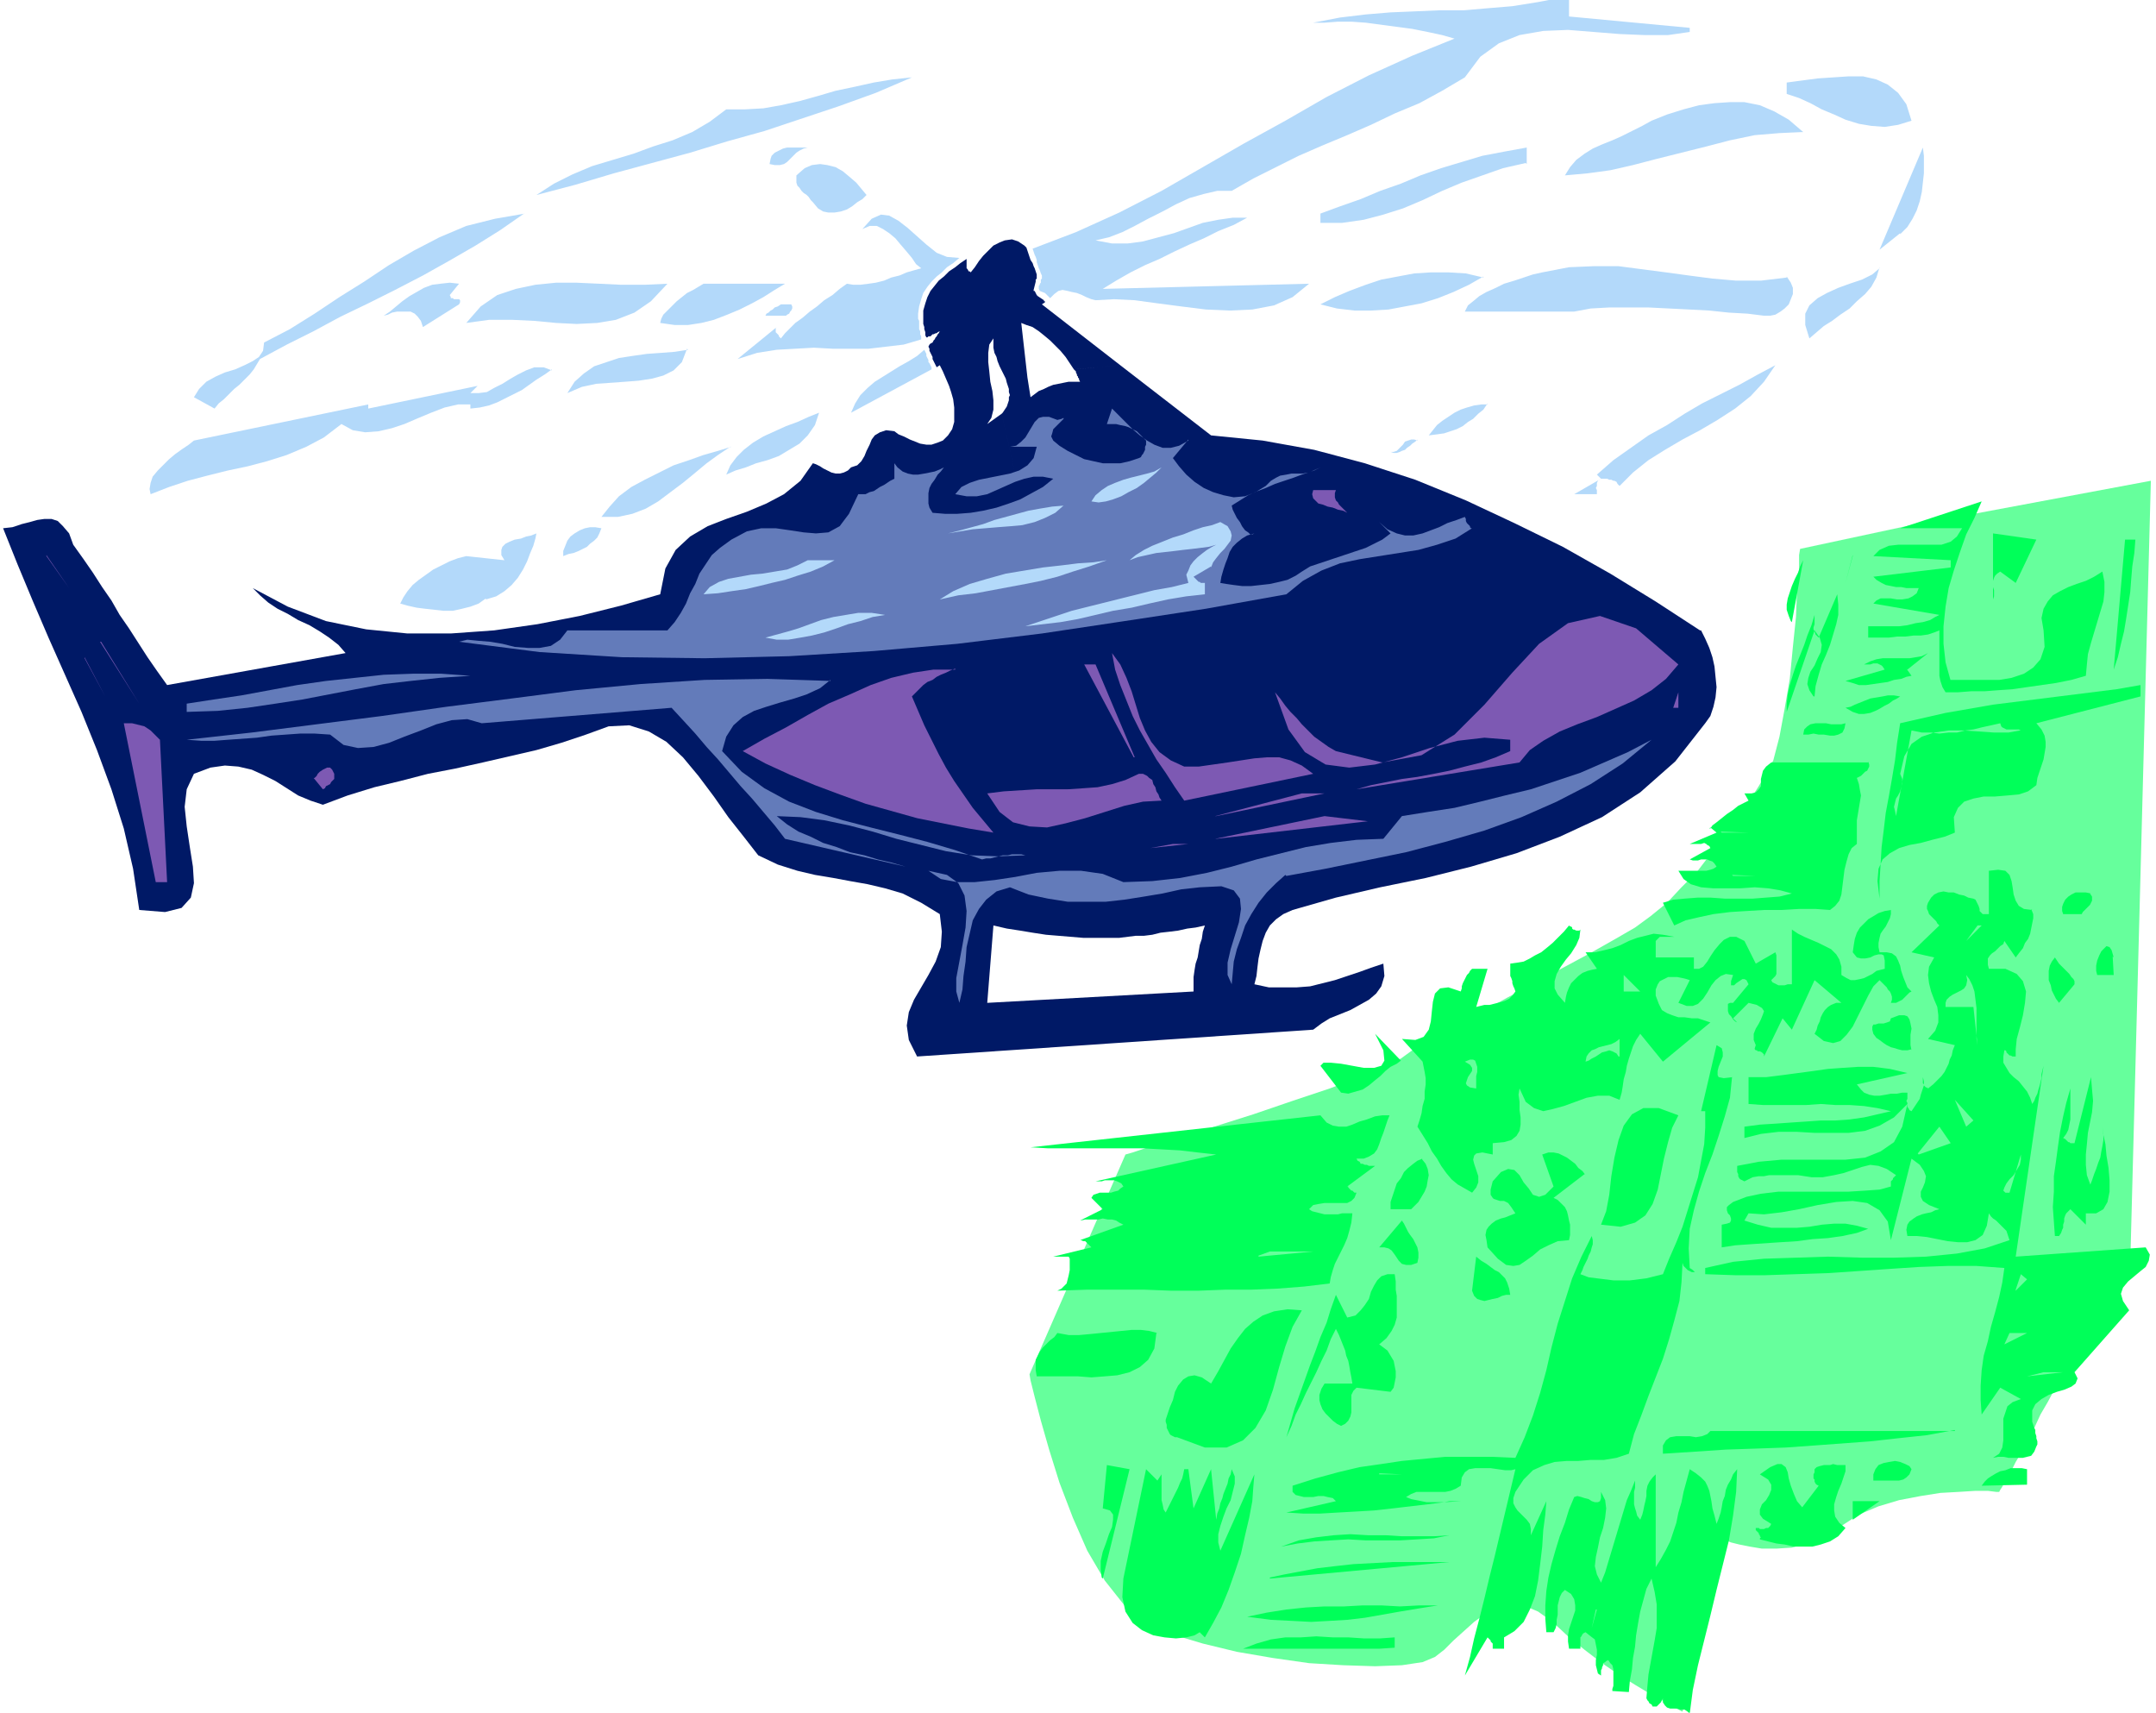 <svg xmlns="http://www.w3.org/2000/svg" fill-rule="evenodd" height="221.333" preserveAspectRatio="none" stroke-linecap="round" viewBox="0 0 2090 1660" width="278.667"><style>.pen1{stroke:none}.brush3{fill:#66ff9c}.brush4{fill:#b3d9fa}.brush5{fill:#637bba}.brush6{fill:#7d59b3}.brush7{fill:#00ff59}</style><path class="pen1" fill-rule="nonzero" style="fill:#001966" d="m1648 611-43-28-44-27-46-26-47-23-47-22-49-20-49-16-49-13-50-9-50-5-88-68-45 4 1 1 1 1v1l1 2v1l1 1v1l1 1v1l1 2h-11l-5 1-5 1-5 1-5 2-4 2-5 2-4 3-4 3-3-19-20 5 1 3 1 3v3l1 3-1 2v3l-1 3-1 3-2 3-2 3-1 1 114 508 8-1 8-1h8l8-1 8-2 9-1 8-1 9-2 8-1 9-2-2 6-1 7-2 6-1 6-1 6-2 6-1 6-1 7v14l-200 11 6-75 13 3 13 2 12 2 13 2 12 1 12 1 12 1h35L971 401l-14 10 4-6 2-8v-9l-1-9-2-9-1-10-1-9v-9l1-8 4-6v9l1 5 2 4 1 4 2 5 2 4 2 4 2 4 1 4 20-5-6-53 5 2 6 2 6 4 5 4 6 5 5 5 5 5 5 6 4 6 4 6 45-4-76-59 3-2v-1h-1v-1l-6-4-1-1-2-4h-1v-1l2-8v-2l1-1v-4l-1-3-1-3-1-2-1-3-2-3-1-3-1-3-1-3-1-3-2-2-6-4-6-2-7 1-5 2-6 3-5 5-5 5-4 5-4 6-4 5-1-1h-1l-1-2-1-1v-9l-6 4-5 4-6 4-5 5-5 4-4 5-4 5-3 6-2 6-2 7v13l1 3v2l1 3v3l1 2h1l1-1h2l1-1 1-1h1l2-1h1l1-1 2-1-1 2-1 1-1 2-1 1-1 2-1 1-1 2-2 1-1 1-1 2 1 2v2l1 2 1 2 1 2v2l1 2 1 2 1 2 1 2 3-2 3 6 3 7 3 7 2 6 2 7 1 8v14l-2 7-4 6-5 5-5 2-6 2h-5l-6-1-5-2-5-2-6-3-5-2-4-3-8-1-6 2-5 3-3 4-2 5-3 6-2 5-3 5-4 4-6 2-3 3-4 2-4 1h-4l-4-1-4-2-4-2-3-2-4-2-3-1-12 17-16 13-17 9-19 8-20 7-18 7-17 10-14 13-10 18-5 25-38 11-40 10-41 8-42 6-42 3h-42l-40-4-39-8-37-14-34-18 7 7 8 7 9 6 10 5 10 6 11 5 10 6 9 6 9 7 7 8-173 31-10-14-9-13-9-14-9-14-9-13-8-14-9-13-9-14-9-13-10-14-4-11-6-7-5-5-6-2h-7l-7 1-7 2-8 2-9 3-9 1 14 35 15 36 15 35 16 36 16 36 15 37 14 38 12 38 9 39 6 40 25 2 16-4 9-10 3-14-1-16-3-19-3-20-2-19 2-17 7-15 16-6 14-2 13 1 13 3 11 5 12 6 11 7 11 7 12 5 12 4 24-9 26-8 25-6 27-7 26-5 27-6 26-6 26-6 24-7 24-8 22-8 20-1 19 6 17 10 16 15 15 18 15 20 14 20 15 19 14 18 19 9 19 6 17 4 18 3 16 3 17 3 17 4 17 5 18 9 18 11 2 17-1 15-5 14-7 13-7 12-7 12-5 12-2 13 2 14 8 16 384-26 8-6 8-5 10-4 10-4 9-5 9-5 7-6 5-7 3-10-1-12-12 4-11 4-12 4-12 4-12 3-12 3-13 1h-27l-14-3 2-8 1-9 1-8 2-9 2-8 3-8 4-7 6-6 7-5 9-4 42-12 43-10 44-9 44-11 44-13 42-16 41-19 37-24 34-30 29-37 5-7 3-9 2-9 1-10-1-10-1-10-2-9-3-9-4-9-4-8z"/><path class="pen1 brush3" fill-rule="nonzero" d="m1871 505-126 27-1 6v14l-2 20-1 26-3 29-3 31-5 29-5 27-6 23-8 15-8 13-10 15-11 15-11 17-13 16-13 17-15 15-14 15-16 13-15 11-19 11-23 13-26 14-28 15-28 15-27 15-25 14-22 12-18 10-11 8-14 7-24 10-31 12-36 12-38 13-38 12-33 11-28 8-18 6-7 2-93 213 1 6 4 16 6 23 8 28 10 32 13 34 14 32 17 29 19 24 21 16 25 12 30 9 33 8 35 6 35 5 33 2 31 1 26-1 20-3 12-5 9-7 9-9 10-9 10-9 11-8 12-6 13-3 12 1 14 6 14 10 15 14 16 13 17 13 16 11 16 10 15 9 13 7 10 6 6 3 2 1 40-167 2 1 5 2 8 2 10 2 12 2h14l15-1 15-4 16-7 17-10 17-11 19-8 20-6 21-4 19-3 18-1 16-1h12l8 1h3l1-2 2-3 3-6 5-8 5-10 6-10 6-12 6-11 6-13 7-12 7-13 9-16 10-17 10-18 11-18 10-16 9-14 7-11 5-8 2-2 20-760-214 40z"/><path class="pen1 brush4" fill-rule="nonzero" d="M893 328v-2l-1-2v-3l-1-2v-8l-1-2v-5l1-7 2-7 2-6 4-6 4-5 5-5 5-4 5-5 6-4 6-5-12-1-10-4-10-8-9-8-9-8-9-7-9-5-8-1-9 4-9 10 7-3h7l6 3 6 4 6 5 5 6 6 7 5 6 4 6 5 4-7 2-7 2-7 3-8 2-7 3-8 2-7 1-8 1h-7l-6-1-7 5-7 6-8 5-7 6-7 5-7 6-7 5-5 5-5 5-4 5-1-1-1-1v-1l-1-1-1-1-1-1v-4l1-1-38 31 19-6 19-3 18-1 18-1 18 1h35l17-2 17-2 17-5zm10 30v-2l-1-2-1-2-1-1v-2l-1-2-1-2v-2l-1-2-1-2-7 6-8 5-9 5-8 5-8 5-8 5-7 6-7 7-5 8-4 9 78-42zm508-321-42 17-42 19-41 21-40 23-40 22-40 23-40 23-41 21-42 19-42 16 1 3 1 3 1 2 1 3v2l1 3 1 3 1 2 1 3 1 2v3l-1 1v3l-1 1v1l-1 1v3l1 2 5 2 1 1 1 1 1 1 1 1 1 1 4-4 4-3 4-1 5 1 4 1 5 1 5 2 4 2 5 2 4 1 18-1 20 1 22 3 23 3 24 3 23 1 22-1 21-4 18-8 16-13-200 5 13-8 14-8 14-7 14-6 14-7 15-7 14-6 14-7 15-6 13-7h-14l-14 2-15 3-14 5-14 5-15 4-15 4-15 2h-15l-16-3 13-3 13-5 12-6 13-7 14-7 13-7 13-6 14-4 13-3h14l21-12 22-11 22-11 23-10 24-10 23-10 23-11 24-10 22-12 22-13 15-20 18-13 20-8 23-4 24-1 25 2 25 2 24 1h23l21-3v-4l-117-11V-3h-4l-26 5-25 4-24 2-23 2h-24l-23 1-24 1-24 2-25 3-26 5h11l13-1h13l14 1 15 2 15 2 15 2 15 3 14 3 14 4zm442 80-13 4-13 2-13-1-12-2-13-4-11-5-12-5-11-6-11-5-12-4V80l15-2 15-2 15-1 15-1h14l13 3 11 5 10 8 8 11 5 16zM884 75l-35 15-36 13-36 12-36 12-36 10-36 11-37 10-37 10-37 11-38 10 17-11 18-9 19-8 20-6 20-6 19-7 19-6 19-8 17-10 16-12h18l18-1 17-3 18-4 18-5 17-5 19-4 18-4 18-3 19-2zm863 53-22 1-24 2-24 5-23 6-24 6-24 6-23 6-22 5-22 3-22 2 5-8 6-7 8-6 8-5 9-4 10-4 9-4 10-5 10-5 9-5 15-6 16-5 15-4 15-2 15-1h14l15 3 14 6 14 8 14 12zm-964 15-4 1-4 2-3 2-3 3-3 3-3 3-3 2-4 1h-5l-5-1 1-5 1-3 3-3 4-2 4-2 4-1h20z"/><path class="pen1 brush4" fill-rule="nonzero" d="m1479 158-22 5-20 7-20 7-19 8-19 9-19 8-19 6-19 5-21 3h-21v-9l19-7 20-7 19-8 20-7 19-8 20-7 20-6 20-6 21-4 22-4v16zm363 68-20 16 42-99 1 8v17l-1 9-1 9-2 9-3 9-4 8-5 8-7 7zM840 189l-4 4-5 3-5 4-5 3-6 2-6 1h-6l-5-1-5-3-5-6-2-2-2-3-2-2-3-2-2-2-2-3-2-2-1-3v-7l8-7 7-3 8-1 7 1 8 2 7 4 6 5 7 6 5 6 5 6zm-332 18-23 16-24 15-26 15-25 14-27 14-26 13-27 13-26 14-26 13-26 14-3 5-3 5-4 5-5 5-5 5-5 4-5 5-5 5-5 4-4 5-20-11 5-8 7-7 9-5 9-4 10-3 9-4 8-4 6-4 4-6 1-8 25-13 24-15 24-16 24-15 24-16 24-14 25-13 26-11 28-7 29-5zm1224 61 4 6 2 5v6l-2 5-2 5-4 4-4 3-5 3-5 1h-6l-16-2-18-1-19-2-19-1-20-1-20-1h-38l-18 1-16 3h-106l3-6 5-4 6-5 7-4 9-4 8-4 10-3 9-3 9-3 9-2 26-5 24-1h24l23 3 23 3 22 3 23 3 23 2h24l25-3zm90-9-3 10-5 9-6 7-8 7-7 7-9 6-8 6-8 5-7 6-7 6-4-13v-11l4-8 8-7 9-5 11-5 11-4 12-4 10-5 7-6zm-384 9-14 8-15 7-15 6-16 5-16 3-16 3-17 1h-16l-17-2-16-4 14-7 14-6 16-6 15-5 16-3 16-3 16-1h17l17 1 17 4zm-791 7-16 17-16 11-18 7-18 3-20 1-20-1-21-2-21-1h-23l-22 3 14-16 16-11 18-6 19-4 20-2h20l22 1 21 1h23l22-1zm114 0-10 6-11 7-11 6-12 6-12 5-13 5-12 3-13 2h-13l-14-2 1-4 2-4 4-4 4-4 5-5 5-4 5-4 6-3 5-3 5-3h79zm-325 11 1 2v1h2l1 1h5l1 1v2l-1 2-35 22-2-6-3-4-3-3-4-2h-13l-5 1-4 2-4 1 6-4 6-5 6-5 7-5 7-4 7-4 8-3 8-1 9-1 9 1-9 11zm331 9 1 2v2l-1 2-1 1-1 2-2 1-1 1h-20l1-2 2-1 2-2 2-1 2-2 3-1 3-2h11zm-101 43-5 13-8 8-10 5-11 3-13 2-13 1-14 1-14 1-14 3-14 6 7-11 9-8 10-7 12-4 12-4 13-2 14-2 14-1 13-1 13-2zm-131 20-7 5-8 5-7 5-7 5-8 4-8 4-8 4-8 3-9 2-9 1v-4h-12l-13 3-13 5-12 5-14 6-12 4-13 3-13 1-12-2-11-6-17 13-17 9-19 8-19 6-19 5-19 4-20 5-19 5-18 6-18 7-1-5 1-6 2-6 5-6 5-5 6-6 6-5 7-5 6-4 5-4 169-35v4l106-22-7 7h8l8-1 7-4 8-4 8-5 7-4 8-4 8-3h9l8 3zm1186-4-11 16-13 14-15 12-17 11-17 10-17 9-17 10-16 10-15 12-13 13-2-2-1-2-2-1h-1l-2-1h-2l-2-1h-6l-2 1-1 1-1 2v3l-1 2 1 2v4h-22l26-15-4-4 16-14 17-12 17-12 18-10 17-11 17-10 18-9 18-9 18-10 17-9zm-279 37-4 6-5 4-5 5-5 3-5 4-6 3-6 2-6 2-7 1-8 1 4-5 4-5 5-4 6-4 6-4 6-3 6-2 7-2 7-1h6z"/><path class="pen1 brush5" fill-rule="nonzero" d="m1152 426-15 18 6 8 7 8 8 7 9 6 9 4 10 3 10 2 11-1 10-4 10-6 5-5 5-3 4-2 6-1 5-1h11l5-1 6-2 6-3-9 4-9 3-8 3-9 3-9 3-9 4-8 3-9 4-8 5-8 5 1 4 2 4 2 4 3 4 2 4 3 4 3 2 2 2h2l2-1-7 2-5 3-5 4-4 4-3 5-2 6-2 5-2 6-2 7-1 6 6 1 7 1 8 1h9l9-1 9-1 9-2 8-2 8-4 6-4 8-5 9-3 9-3 9-3 9-3 9-3 9-3 8-4 8-4 8-6-11-11 8 7 9 4 8 2h8l9-2 8-3 8-3 8-4 9-3 8-3 1 2v2l1 2 1 1 1 1 1 1v1l1 1h1l-16 10-18 6-18 5-19 3-19 3-19 3-19 4-18 7-18 10-16 13-78 14-79 12-80 12-82 10-81 7-82 5-82 2-80-1-80-5-78-10 8-2 10 1 12 1 12 2 12 3 13 1h11l11-2 9-6 7-9h97l7-8 6-9 5-9 4-10 5-9 4-10 6-9 6-9 8-7 11-8 15-8 14-3h14l14 2 13 2 12 1 12-1 11-6 9-12 9-19h7l4-2 4-1 3-2 3-2 4-2 3-2 3-2 4-2v-15l3 4 5 4 5 2 5 1h5l6-1 5-1 5-1 5-2 4-2-3 4-3 3-3 5-3 4-2 4-1 5v10l1 4 3 5 12 1h12l13-1 12-2 13-3 12-4 11-4 11-6 11-6 10-8-10-2h-9l-9 2-9 3-9 4-9 4-9 4-10 2h-10l-11-2 6-7 8-4 9-3 10-2 10-2 10-2 9-3 8-5 6-7 3-11h-26l6-1 5-4 4-4 3-5 3-5 3-5 4-4 4-1h6l8 3 4-1 2-1v1l-2 2-2 2-3 3-3 3-1 4-1 3 2 4 6 5 8 5 8 4 8 4 9 2 9 2h17l9-2 9-3 2-1 1-2 1-1 1-2 1-2v-3l1-2v-4l-3-3-3-3-3-3-4-2-4-2-3-1-5-1-4-1h-9l5-15 6 6 7 7 7 7 7 6 7 5 7 4 8 3h8l8-2 9-5z"/><path class="pen1 brush4" fill-rule="nonzero" d="m794 400-4 12-7 10-8 8-10 6-10 6-11 4-11 3-10 4-10 3-9 4 4-9 6-8 7-7 9-7 10-6 11-5 11-5 11-4 11-5 10-4zm-86 33-12 8-11 8-12 10-11 9-12 9-12 9-12 7-13 5-14 3h-16l8-10 9-10 12-9 13-7 14-7 14-7 15-5 14-5 14-4 13-4zm666-7-2 2-3 2-2 2-3 2-2 2-3 1-2 1-3 1h-3l-3-1h3l3-1 2-2 2-2 2-2 2-3 3-1 3-1h3l3 1zm-248 27-5 5-6 5-6 5-7 5-8 4-7 4-8 3-7 2-7 1-7-1 4-6 6-5 6-4 7-3 8-3 7-2 8-2 8-2 7-2 7-4z"/><path class="pen1 brush6" fill-rule="nonzero" d="m1295 475-1 3v4l1 3 2 2 1 2 2 2 2 2 2 2 2 2-4-2-5-1-5-2-5-1-5-2-4-1-3-3-2-2-1-4 1-4h22z"/><path class="pen1 brush7" fill-rule="nonzero" d="M1890 659h48l12-2 12-4 9-6 7-8 4-12-1-16-2-12 2-9 4-7 5-6 7-4 8-4 8-3 9-3 8-4 8-5 2 10v10l-1 9-3 10-3 10-3 10-3 10-3 11-1 10-1 11-14 4-15 3-14 2-14 2-14 2-14 1-13 1h-13l-13 1h-12l-3-5-2-6-1-5v-44l-5 2-6 2-7 1h-7l-8 1h-8l-8 1h-20v-11h30l8-1 8-2 7-1 7-2 5-3 4-2-64-11 3-3 4-2h10l6 1h5l6-1 4-2 4-3 2-5h-12l-5-1h-5l-5-1-5-1-4-2-5-3-3-3 75-9v-7l-75-4 6-6 9-4 9-1h42l9-3 6-5 5-8h-60l79-26-7 16-8 16-6 17-6 18-5 17-3 18-2 19v17l2 18 5 18z"/><path class="pen1 brush4" fill-rule="nonzero" d="m1031 490-8 7-10 5-10 4-12 3-11 1-13 1-12 1-12 1-12 2-12 2 12-3 11-3 11-3 11-4 11-3 11-3 11-3 11-2 12-2 12-1zm143 59-17 10 1 1 1 1 1 1 1 1 1 1h1l1 1h4v11l-18 2-18 3-18 4-17 4-18 3-17 4-17 4-17 3-17 2-17 2 15-5 15-5 15-5 16-4 16-4 16-4 16-4 16-4 17-3 16-4-1-4-1-4 2-4 2-5 3-4 4-4 5-4 4-3 5-3 4-2-7 2-8 1-8 1-9 1-8 1-9 1-9 1-9 2-9 2-8 3 6-5 8-5 8-4 10-4 10-4 10-3 10-4 9-3 9-2 8-3 7 4 3 5 1 4-1 5-3 4-3 4-4 4-4 5-3 4-2 5zm-591-37-2 5-2 4-3 3-4 3-3 3-4 2-4 2-5 2-5 1-5 2v-5l2-5 2-5 3-4 4-3 5-3 5-2 5-1h5l6 1zm-112 68-7 5-8 3-8 2-9 2h-9l-9-1-9-1-8-1-9-2-7-2 3-6 4-6 5-6 6-5 7-5 7-5 8-4 8-4 8-3 8-2 37 4-3-5v-5l1-3 3-3 4-2 5-2 6-1 5-2 5-1 5-2-1 5-2 7-3 7-3 8-4 8-5 8-6 7-7 6-8 5-10 3z"/><path class="pen1 brush7" fill-rule="nonzero" d="m1954 565-15-11-3 2-2 2-1 2-1 3v6l1 3v6l-1 3v-64l42 6-20 42zm116-42-1 13-2 13-1 12-1 13-2 13-2 13-2 12-3 12-3 13-4 12 11-126h11z"/><path class="pen1 brush6" fill-rule="nonzero" d="m45 538 22 32-22-31z"/><path class="pen1 brush4" fill-rule="nonzero" d="m1073 543-17 6-16 5-15 5-16 4-15 3-16 3-16 3-16 3-17 2-18 4 13-8 16-7 17-5 18-5 18-3 18-3 18-2 16-2 15-1 13-2z"/><path class="pen1 brush7" fill-rule="nonzero" d="m1796 538-7 27 7-26z"/><path class="pen1 brush4" fill-rule="nonzero" d="m809 543-11 6-12 5-13 4-12 4-13 3-12 3-13 3-14 2-13 2-14 1 6-7 9-5 9-3 11-2 11-2 11-1 12-2 12-2 10-4 10-5h27z"/><path class="pen1 brush7" fill-rule="nonzero" d="m1736 602-2-5-2-6v-5l1-6 2-6 2-6 3-7 3-6 2-6 3-6-11 60zm22 73-4-6-2-6 1-6 2-6 4-6 3-7 3-6 1-7-2-7-5-7-27 79v-8l1-9 2-9 3-10 3-9 4-10 4-10 3-9 4-10 3-10v9l-1 3v2l1 2 1 3 1 1 2 2 18-42 1 10v10l-2 9-3 10-3 10-4 10-4 9-3 10-3 11-1 10z"/><path class="pen1 brush4" fill-rule="nonzero" d="m858 596-12 2-12 4-12 3-11 4-12 4-12 3-11 2-12 2h-11l-11-2 11-3 11-3 10-3 11-4 11-4 12-3 12-2 12-2h13l13 2z"/><path class="pen1 brush6" fill-rule="nonzero" d="m1627 644-12 14-14 11-17 10-18 8-18 8-19 7-17 7-16 9-13 9-10 12-158 26 14-4 15-3 15-3 15-2 16-3 15-3 15-4 16-4 14-5 14-6v-11l-25-2-26 3-27 7-27 9-26 7-25 3-23-3-20-12-16-22-13-36 5 6 5 7 5 6 6 6 5 6 6 6 6 6 7 5 7 5 7 4 45 11 38-7 32-20 29-29 27-31 26-28 28-20 31-7 35 12 41 35zM97 622l38 60-37-60zm1051 121h14l14-2 14-2 13-2 13-2 12-1h12l11 3 11 5 11 8-125 26-9-13-9-14-9-13-8-14-8-14-7-14-6-15-6-15-5-15-3-16 8 11 6 13 5 13 4 13 4 13 5 12 6 11 8 10 11 8 13 6z"/><path class="pen1 brush7" fill-rule="nonzero" d="m1848 648 5 7-5 1-5 2-7 1-6 2-7 1-7 1-7 1h-7l-6-2-7-2 38-11-2-3-1-1-2-1-2-1h-4l-3 1h-6l6-3 6-2 6-1h26l6-1 6-1 6-3-20 16z"/><path class="pen1 brush6" fill-rule="nonzero" d="m82 637 20 38-20-37zm1017 97-48-90h11l38 90z"/><path class="pen1 brush5" fill-rule="nonzero" d="m456 655-30 2-28 3-26 3-27 5-26 5-26 5-26 4-27 4-29 3-30 1v-8l26-4 27-4 27-5 27-5 28-4 28-3 28-3 28-1h28l28 2z"/><path class="pen1 brush6" fill-rule="nonzero" d="m926 648-5 2-4 2-5 2-4 2-4 3-5 2-4 3-4 4-3 3-4 4 6 14 6 14 7 14 7 14 7 13 8 13 9 13 9 13 10 12 10 12-24-4-25-5-25-5-25-7-25-7-25-9-24-9-24-10-24-11-22-12 21-12 21-11 21-12 20-11 21-9 20-9 20-7 21-5 20-3h21z"/><path class="pen1 brush5" fill-rule="nonzero" d="m805 659-10 8-13 6-12 4-14 4-13 4-12 4-11 6-9 8-7 11-4 14 19 20 22 16 24 13 26 10 26 8 27 7 28 7 27 7 27 8 26 9 4-1h4l4-1 4-1 4-1h5l4-1h9l4 1-26 1-26-1-25-4-24-6-24-6-23-7-23-6-24-5-23-3-23-1 10 8 11 7 12 5 12 6 13 4 13 5 14 3 13 4 13 3 14 4-117-27-10-13-11-13-11-13-11-12-11-13-11-13-11-12-11-13-11-12-12-13-184 15-14-4-15 1-15 4-15 6-16 6-15 6-15 4-15 1-14-3-13-10-15-1h-14l-14 1-14 1-14 2-14 1-14 1-13 1h-13l-14-1 63-7 63-8 63-8 63-9 63-8 62-8 63-6 62-4 61-1 61 2z"/><path class="pen1 brush7" fill-rule="nonzero" d="m2075 675-101 26 5 6 3 6 1 6v5l-1 6-1 6-2 6-2 6-2 6-1 7-8 6-9 3-11 1-12 1h-11l-10 2-9 3-6 6-4 9 1 15-10 4-12 3-11 3-11 2-10 3-9 5-7 6-4 9-1 12 2 17v-17l1-16 1-17 2-16 2-17 3-16 3-17 3-18 2-17 3-19 22-5 22-5 23-4 23-4 24-3 24-3 24-3 24-3 24-3 23-4v11z"/><path class="pen1 brush6" fill-rule="nonzero" d="m1622 686 5-15v15h-4z"/><path class="pen1 brush7" fill-rule="nonzero" d="m1842 675-3 2-4 2-4 3-4 2-5 3-4 2-5 2-6 1h-5l-6-2-7-4 5-1 4-2 5-2 5-2 5-2 6-1 6-1 5-1h6l6 1z"/><path class="pen1 brush6" fill-rule="nonzero" d="m155 716 7 139h-11l-31-154h8l4 1 4 1 4 1 3 2 3 2 3 3 3 3 3 3z"/><path class="pen1 brush7" fill-rule="nonzero" d="m1789 701-1 5-2 4-4 2-4 1h-4l-6-1h-5l-5-1-5 1h-5l1-5 3-3 3-2 5-1h10l5 1h10l4-1z"/><path class="pen1 brush3" fill-rule="nonzero" d="m1958 708-11 2h-14l-15-1-15-1h-14l-14 2-12 4-10 7-7 12-4 17 2 5v4l-1 4-1 4-2 4-2 3-1 4-1 4 1 4 1 5 15-83 10 2h9l8 1 9-1h8l8-2 8-1 8-2 9-2 9-2 1 3 1 1 2 1 2 1h12l2 1z"/><path class="pen1 brush5" fill-rule="nonzero" d="m1246 848-9 8-9 9-8 10-7 11-6 11-4 12-4 11-3 12-1 11-1 11-4-9v-12l3-13 4-13 4-13 2-13-1-10-6-8-12-4-21 1-18 2-18 4-18 3-19 3-18 2h-37l-19-3-19-4-18-7-13 4-10 8-7 9-6 11-3 13-3 13-1 14-2 14-1 13-3 13-3-11v-13l3-16 3-16 3-17 1-16-2-15-6-12-11-8-18-4 12 8 16 3h17l19-2 20-3 21-4 22-2h21l21 3 20 8 28-1 27-3 26-5 24-6 24-7 24-6 24-6 24-4 25-3 26-1 18-22 25-4 26-4 25-6 24-6 25-6 24-8 24-8 23-10 23-10 23-12-28 23-31 20-33 17-34 15-36 13-38 11-38 10-39 8-39 8-38 7z"/><path class="pen1 brush7" fill-rule="nonzero" d="m1811 738 1 3v2l-1 2-1 2-2 1-1 1-2 2-1 1-2 1-2 1 2 6 1 6 1 5-1 6-1 6-1 6-1 6v23l-5 4-3 6-2 7-2 8-1 8-1 8-1 8-2 6-4 5-5 4-14-1h-16l-17 1h-17l-17 1-16 1-16 2-14 3-13 3-11 5-11-22 10-3 11-1 13-1h12l14 1h27l13-1 13-1 12-3-11-3-12-2-13-1-14 1h-26l-12-1-10-3-7-5-5-8h27l4-1 3-1 3-2-2-3-2-2-3-1-2-1h-6l-3 1h-5l-3-1 20-11-1-2-2-1-1-1-2-1-3 1h-11l26-11-6-5-1 1h1l2-3 4-3 5-4 5-4 6-4 5-4 6-3 4-2-4-7h7l4-1 3-3 2-3v-7l1-4 1-4 3-4 5-4h94z"/><path class="pen1 brush6" fill-rule="nonzero" d="M324 749v6l-2 2-1 1-1 2-2 1-2 1-1 2-2 1-9-11h1l2-2 1-2 2-2 3-2 2-1 2-1h3l2 2 2 4zm802 27-18 1-18 4-19 6-19 6-19 5-18 4-17-1-16-4-13-10-12-18 16-2 16-1 16-1h30l15-1 14-1 14-3 13-4 13-6h4l4 2 2 2 3 2 1 4 2 3 1 4 2 3 1 3 2 3zm52 15 84-22h22l-105 22zm0 22 106-22 42 5-147 17z"/><path class="pen1 brush3" fill-rule="nonzero" d="m1668 806 27 1h-26z"/><path class="pen1 brush6" fill-rule="nonzero" d="m1115 822 22-4h15l-37 4z"/><path class="pen1 brush7" fill-rule="nonzero" d="m1969 881 2 5v4l-1 5-1 5-1 5-2 5-3 4-2 5-4 5-3 4-11-16-1 3-3 2-2 2-3 3-3 2-2 2-2 3v6l1 4h16l11 5 6 7 3 10-1 11-2 12-3 12-3 11-1 10v7h-3l-2-1h-1l-1-1-1-1-1-1v-1l-1-1h-1l-1 6v6l3 5 3 5 4 4 5 4 4 5 4 5 3 6 2 6 2-3 1-3 2-4 1-4 1-3 1-4 1-4v-4l1-4 1-4-27 185 126-9 4 7-1 6-3 6-5 4-6 5-6 5-5 6-2 6 2 7 6 9-53 60 3 6-2 5-4 3-7 3-7 2-8 3-7 4-6 5-3 6v11l1 3 1 3 1 2v3l1 3v2l1 3v3l-1 2-2 5-3 4-4 1-4 1h-14l-5-1h-5l-5 1 6-4 3-6 1-7v-21l2-6 2-6 5-4 8-3-20-11-18 26-1-14v-14l1-15 2-14 4-14 3-14 4-14 4-15 3-14 2-14-27-2h-28l-28 1-30 2-29 2-30 2-30 1-30 1h-29l-29-1v-6l27-6 30-3 31-1 31-1 33 1h31l31-1 30-3 27-5 24-8-1-3-1-3-1-3-2-2-3-3-2-2-3-3-3-2-2-2-2-3-2 12-4 9-7 5-8 2h-9l-10-1-10-2-10-2-10-1h-9l-1-6 1-5 2-3 4-3 3-2 5-2 4-1 5-1 4-2 4-1-10-4-6-4-2-4v-5l2-4 2-5 1-6-2-5-4-6-8-6-20 79-3-18-8-11-12-7-14-2-16 1-18 3-18 4-17 3-17 2-15-1-4 7 13 4 13 3h25l12-1 12-2 12-1h11l11 2 11 3-11 4-14 3-14 2-15 1-15 2-16 1-15 1-15 1-14 1-13 2v-22l5-1 3-1 1-2v-2l-1-3-2-2-1-3v-3l2-2 4-3 13-5 14-3 17-2h68l16-1 14-1 11-3v-5l1-1 1-1v-1l1-1 1-1 1-1-9-6-8-3-8-1-8 2-9 3-9 3-9 2-11 2h-11l-13-2h-28l-5 1h-5l-6 1-4 2-4 2-2-1-2-1-1-1-1-2v-2l-1-2v-6l21-4 22-2h62l19-2 15-6 13-9 8-15 5-22-13 13-14 8-14 5-16 2h-33l-17-1h-18l-17 2-16 4v-11l15-2 16-1 14-1 15-1 14-1h14l14-1 14-2 13-3 13-3-13-3-13-2-14-1h-14l-14-1-14 1h-42l-14-1v-26h17l16-2 15-2 15-2 14-2 14-1 15-1h15l16 2 17 4-49 11 4 5 3 3 5 2 5 1h5l6-1 5-1h6l5-1h5v6l-1 2 1 2v4l1 1 1 2 2 1 2-3 2-3 2-3 2-3 1-4 1-3 1-3 1-3v-4l-1-4v6l1 1v1l1 1 1 1h1l1 1 5-4 4-4 4-4 3-4 2-4 2-4 1-4 2-4 1-5 2-5-26-6 7-8 3-8v-7l-1-8-3-7-3-8-2-8-1-8 1-8 5-9-22-5 27-26-2-2-1-2-2-2-2-2-1-1-2-2-1-3-1-2v-3l1-3 3-5 3-3 4-2 5-1 5 1h5l5 2 5 1 4 2 5 1 2 1 1 2 1 2 1 2 1 3v2l1 1 2 2h6v-42l9-1 7 1 4 4 2 6 1 6 1 7 2 6 3 5 5 3 8 1z"/><path class="pen1 brush3" fill-rule="nonzero" d="m1679 848 23 1h-22z"/><path class="pen1 brush7" fill-rule="nonzero" d="m2026 866 2 3v4l-1 2-1 2-2 2-1 1-2 2-2 2-1 2h-18l-1-3v-4l1-3 2-4 3-3 3-2 4-2h10l5 1zm-193 15v5l-1 4-2 4-2 4-3 4-2 3-1 4-1 5v4l1 5h7l5 1 4 3 2 4 2 5 1 5 2 6 2 5 2 5 4 4-2 1-2 2-1 1-2 2-2 2-2 1-2 1-2 1h-5l1-3v-3l-1-3-1-2-2-2-1-2-2-2-2-2-1-1-2-2-6 6-5 9-5 10-5 10-5 10-6 8-6 6-7 2-9-2-9-7 2-4 1-4 2-4 1-4 2-4 2-3 3-3 3-2 5-2h5l-26-22-22 48-9-11-18 37v-2l-1-1-1-1-2-1h-2l-1-1h-1l-1-1v-1l1-3-2-5v-6l2-5 3-5 2-4 2-5 1-3-2-3-5-3-8-2-15 15 4 4-9 11 9-11-2-1-2-2-2-3-2-2-1-3v-7l2-1h3l15-18-2-4-2-1h-2l-3 2-3 2-2 2h-3v-4l2-6-7-1-5 2-5 4-4 5-4 7-4 6-5 5-5 2h-6l-8-3 11-22-3-1-4-1-5-1h-9l-4 2-4 2-2 3-2 5v6l3 8 3 6 5 3 5 2 6 2h6l7 1h6l6 2 6 2-46 38-22-27-4 6-3 6-2 6-2 6-2 7-1 6-2 7-1 7-1 6-2 7-10-4h-11l-11 2-11 4-11 4-11 3-9 2-9-3-8-6-6-13-1 6 1 7v8l1 7v7l-1 6-3 5-5 4-7 2-11 1v11l-10-2-6 1-2 2-1 4 1 4 2 6 2 6v6l-2 5-4 5-7-4-7-4-6-5-5-6-5-7-4-7-5-7-4-8-5-8-5-8 2-6 2-7 1-7 2-7v-7l1-7v-6l-1-6-1-5-1-5-20-22 13 1 8-3 5-7 2-8 1-10 1-9 2-8 5-5 8-1 12 4 1-3v-2l1-3 1-2 1-2 1-2 1-2 2-2 1-2 2-2h15l-11 37 4-1 4-1h5l4-1 4-1 4-1 3-1 4-2 3-3 3-4-1-3-1-2-1-3v-2l-1-3-1-2v-12l7-1 6-1 6-3 5-3 6-3 5-4 6-5 5-5 6-6 5-6 1 1h1l1 1v1l1 1h1l2 1h3l1-1-1 8-3 7-5 8-5 6-5 7-4 7-2 7v7l3 6 7 8 1-6 1-4 2-5 2-4 4-4 3-3 4-3 5-2 4-1 5-1-11-16h9l9-2 8-2 8-3 8-4 8-3 8-2 8-2 9 1 11 2h-14l-1 1-2 2-1 1v16h37v11h5l4-2 4-5 3-5 4-6 5-6 4-4 6-3h6l8 4 11 22 19-11 1 3v18l-1 2-2 2-2 2 1 2 2 1 2 1 2 1h6l3-1h4v-53l6 4 6 3 7 3 7 3 6 3 6 3 5 5 3 5 2 7v8l5 3 4 2h4l5-1 4-1 4-2 4-2 4-3 4-1 4-1v-8l-1-5-2-1h-3l-4 1-4 2-5 1h-4l-4-1-4-5 1-7 1-6 2-6 3-5 4-4 4-4 5-3 5-3 6-2 6-1z"/><path class="pen1 brush3" fill-rule="nonzero" d="m1906 912 11-15h4l-15 15z"/><path class="pen1 brush7" fill-rule="nonzero" d="m2048 927 1 18h-16l-1-4v-5l1-5 2-5 2-4 3-3 2-2 3 1 2 3 2 7zm-37 27-15 18-3-4-2-4-2-4-1-5-2-5v-9l1-5 2-4 3-4 2 3 2 3 3 3 2 2 3 3 2 2 2 3 2 2 1 2v3z"/><path class="pen1 brush3" fill-rule="nonzero" d="M1574 960v-15l16 16h-16zm343 53-4-37h-27v-4l1-3 3-3 3-2 4-2 4-2 3-2 2-3 1-5-1-5 3 4 3 6 2 6 1 8 1 8v30l1 6z"/><path class="pen1 brush7" fill-rule="nonzero" d="m1853 1017-4 1h-5l-4-1-3-1-4-1-4-2-3-2-4-3-3-2-3-4-1-4v-3l1-2h2l3-1h5l3-1 3-1 1-3 8-3h5l3 1 2 3 1 4 1 5-1 6v10l1 5zm-495 11-4 3-6 3-5 4-5 5-5 4-6 5-6 4-7 2-7 2-7-1-20-26 3-3h7l10 1 11 2 11 2h10l7-2 3-5-1-10-8-16 26 27z"/><path class="pen1 brush3" fill-rule="nonzero" d="m1569 1024-2-3-4-2-3-1-3 1-4 1-3 2-3 2-4 2-3 2-3 1 1-5 2-3 3-3 3-1 4-2 4-1 4-1 4-1 4-2 4-3v17z"/><path class="pen1 brush7" fill-rule="nonzero" d="m1679 1044-2 20-5 18-6 19-6 18-7 18-6 18-5 18-4 18-1 19 1 19 3 2 1 1 1 1h-3l-2-1-2-1-2-2-2-2-1-3-1 19-2 18-5 19-5 18-6 19-7 18-7 18-7 19-7 18-5 19-12 4-12 2h-13l-12 1h-11l-12 1-10 3-11 5-9 9-8 12-2 6v5l2 4 2 3 3 3 3 3 3 3 3 4 1 5v6l15-33-1 13-2 15-1 16-2 17-2 16-3 15-5 13-6 12-9 9-10 6v11h-11v-5l-1-1-1-1v-1l-1-1-1-1-1-1-22 37 5-18 4-18 5-19 5-20 5-21 5-20 5-21 5-21 5-21 5-21-4 1h-6l-7-1-7-1h-15l-6 1-4 3-3 5-1 8-5 3-5 2-5 1h-28l-5 2-5 3 5 2 5 1 5 1 5 1h17l5-1h11l-16 1-16 2-17 2-17 2-18 2-17 1-18 1-17 1h-17l-16-1 48-11-3-3-5-1-4-1h-5l-5 1h-9l-4-1-4-1-3-3v-6l22-7 22-6 21-5 21-3 20-3 21-2 21-2h45l23 1 9-20 8-21 7-22 6-22 5-22 6-23 7-22 7-22 9-21 10-20 1 4v4l-1 3-1 4-2 4-1 3-2 4-2 4-1 3-2 4 8 3 8 1 8 1 8 1h16l8-1 8-1 8-2 8-2 6-15 7-16 6-15 5-16 5-16 5-16 3-16 3-16 1-16v-16h-4l15-64 5 3 1 4v4l-2 5-2 5-1 4v4l1 2 5 1 9-1z"/><path class="pen1 brush3" fill-rule="nonzero" d="m1431 1055-6-1-3-2-1-2 1-3 1-3 2-3 2-3v-3l-2-3-5-3 5-2h3l2 1 1 3 1 3v5l-1 4v12z"/><path class="pen1 brush7" fill-rule="nonzero" d="m2026 1149 2-5 2-6 2-5 2-6 2-5 1-6 1-5 1-6v-6l-1-7 1 8 2 9 1 11 2 12 1 12v11l-2 10-4 7-7 4h-10v11l-15-15-2 2-2 2-1 2-1 3v3l-1 3v3l-1 2-1 3-2 3h-4l-1-14-1-14 1-15v-15l2-14 2-15 2-14 3-15 3-13 4-14v30l-1 5-1 5-2 4-3 4 2 1 1 1 1 1 1 1h1l1 1h4l16-64 1 12 1 11-1 11-2 10-2 10-1 11-1 10v10l1 10 4 11z"/><path class="pen1 brush3" fill-rule="nonzero" d="m1906 1092-11-26 18 20-7 6z"/><path class="pen1 brush7" fill-rule="nonzero" d="m1627 1081-6 12-4 14-4 16-3 15-3 15-5 14-7 11-10 7-14 4-19-2 5-13 3-16 2-18 3-18 4-17 5-14 8-11 11-6h15l19 7zm-280 0-2 5-2 6-2 6-2 5-2 6-2 5-3 4-5 3-5 2h-7l1 2 2 1 1 2h2l2 1h2l2 1h6l-27 20h1v1l1 1 1 1 1 1h1l1 1 1 1h2l-2 5-3 3-4 2h-22l-6 1-5 1-4 4 3 2 4 1 4 1 4 1h13l4-1h10l-1 9-2 8-2 7-3 7-3 6-3 6-3 6-2 6-2 7-1 6-25 3-26 2-25 1h-25l-26 1h-27l-26-1h-55l-29 1 4-2 2-2 3-3 1-4 1-4 1-5v-11l-1-2h-15l37-9-1-1-1-1-1-1-1-1-1-1-1-1h-2l-2-1h-1l42-15-4-2-3-2-4-1h-4l-5-1-4 1h-13l-5 1 22-11-11-11 2-3 3-1 3-1h11l3-1 4-1 2-2 3-2-2-3-2-1-2-1-3-1h-9l-3 1h-6l117-26-18-2-17-2-18-1-18-1h-92l-17-1 281-31 6 7 6 3 6 1h7l6-2 7-3 7-2 8-3 7-1h8z"/><path class="pen1 brush3" fill-rule="nonzero" d="m1859 1118 21-26 11 16-31 11z"/><path class="pen1 brush7" fill-rule="nonzero" d="m1536 1138-30 23 4 2 4 4 3 3 2 4 1 4 1 5 1 4v10l-1 5-11 1-9 4-8 4-7 6-7 5-6 4-6 1-7-1-8-6-10-11-1-7-1-5 1-5 2-3 3-3 4-3 5-2 4-1 5-2 5-2-4-6-3-4-4-2h-4l-3-1-3-1-1-1-2-3v-5l2-8 8-9 7-3 6 1 5 5 4 7 5 6 4 6 6 2 6-2 8-8-11-31 6-2h5l5 1 4 2 4 2 4 3 4 3 3 4 4 3 3 4z"/><path class="pen1 brush3" fill-rule="nonzero" d="M1947 1156h-3l-2-2 1-3 2-4 3-4 4-4 3-5 3-5 1-5v-5l-11 37z"/><path class="pen1 brush7" fill-rule="nonzero" d="m1378 1123 4 5 2 5 1 6-1 5-1 6-2 5-3 5-3 5-3 3-4 4h-20v-7l2-6 2-6 2-6 4-5 3-6 4-4 5-4 4-3 5-2zm-4 101-6 2h-5l-4-1-3-3-2-3-2-3-3-4-3-2-4-1h-5l22-26 2 3 2 4 2 4 2 3 3 4 2 4 2 4 1 5v5l-1 5z"/><path class="pen1 brush3" fill-rule="nonzero" d="m1220 1217 11-4h42l-53 5z"/><path class="pen1 brush7" fill-rule="nonzero" d="M1464 1255h-4l-4 1-4 2-5 1-4 1-4 1-4-1-3-1-3-3-2-5 4-33 5 4 5 3 4 3 4 3 4 2 3 3 3 3 2 4 2 6 1 6zm-112-20 1 7v8l1 6v21l-2 7-3 6-5 7-7 6 4 3 4 3 3 5 3 5 1 5 1 5v6l-1 5-1 5-3 4-33-4-3 3-2 4v17l-1 4-2 4-3 3-4 2-4-2-4-3-4-4-3-3-3-4-2-5-1-4v-5l2-6 3-5h27l-1-6-1-5-1-6-1-5-2-5-1-5-2-5-2-5-2-5-3-6-5 10-4 11-5 10-5 11-5 10-5 10-5 11-5 10-4 11-5 11 4-14 4-14 5-14 5-14 5-14 5-13 5-14 6-14 4-13 5-14 11 22 8-2 5-5 4-5 4-6 2-7 3-6 3-5 4-4 6-2h7z"/><path class="pen1 brush3" fill-rule="nonzero" d="m1954 1250 5-15 6 5-11 11z"/><path class="pen1 brush7" fill-rule="nonzero" d="m1262 1270-9 16-7 19-6 20-6 22-7 20-10 17-12 12-16 7h-21l-27-10h-2l-2-1-2-1-1-1-1-2-1-2-1-2v-3l-1-3v-2l2-6 2-6 3-7 2-8 3-6 5-6 5-3 6-1 7 2 9 6 7-12 6-11 6-11 7-10 7-9 8-7 9-6 11-4 13-2 14 1zm-141 22-2 15-6 11-8 7-10 5-12 3-12 1-13 1-13-1h-40l-1-6v-10l2-4 2-4 3-4 4-4 3-3 4-3 3-4 11 2h10l11-1 10-1 10-1 10-1 10-1h9l8 1 8 2z"/><path class="pen1 brush3" fill-rule="nonzero" d="m1943 1303 5-11h17l-22 11zm22 31 16-4h19l-35 4z"/><path class="pen1 brush7" fill-rule="nonzero" d="m1895 1386-27 5-28 3-27 3-27 2-27 2-28 2-28 1-30 1-30 2-31 2v-8l3-5 4-3 6-1h13l6 1 6-1 5-2 3-3h237zm-42 38-2 5-3 3-3 2-4 1h-25v-6l2-5 3-4 5-2 5-1 6-1 5 1 5 2 4 2 2 3zm-785 105-1-8v-8l2-9 3-8 3-9 3-7 1-7v-5l-3-4-7-2 4-42 22 4-26 106zm679-68 16-21-2-1-1-1-1-2v-2l-1-1v-4l1-2v-3l2-2 3-1 4-1h6l3-1 4 1h8v6l-2 6-2 6-3 7-2 6-2 7v6l1 6 4 6 6 5-7 8-8 5-9 3-8 2h-18l-9-2-8-1-8-2-8-2v-1l1-1-1-1v-1l-1-1v-1l-1-1-1-1-1-1v-2h3l1 1h4l2-1h2l1-1 1-1 1-2-8-5-3-4v-5l2-5 4-4 3-5 2-5v-5l-3-5-8-5 10-7 7-3h4l4 3 2 5 1 6 2 7 3 8 3 7 6 7zm-621-33v26l1 4 1 5 2 3 2-4 2-4 2-4 2-4 2-4 2-4 2-5 2-4 1-4 1-5h4l5 38 17-38 5 49 1-6 2-5 1-5 2-5 1-4 2-5 2-5 1-5 2-4 1-5 3 7v7l-2 8-2 8-4 8-3 8-3 9-2 8v8l2 8 33-74-1 12-1 14-3 16-4 17-4 18-6 18-6 17-7 17-8 15-8 14-5-5-5 3-8 2-10 1-11-1-11-2-11-5-9-7-7-11-3-14 1-18 22-106 11 11 4-6zm538 49 2-5 2-6 1-5 1-6 2-5 1-6 2-5 3-5 2-5 4-5-1 22-3 23-4 24-6 24-6 24-6 25-6 24-6 24-5 24-3 23-2-2-3-2h-4l-3-1h-7l-3-1-2-2-2-3v-4l-2 4-2 2-2 2h-4l-1-2-2-1-1-2-1-1-1-2 1-12 1-11 2-11 2-11 2-11 2-12v-23l-2-12-3-13-5 10-3 11-3 11-2 11-2 12-1 11-2 11-1 11-2 11-1 11-16-1v-2l1-3v-16l-1-4-2-2-2-3-2 1-1 1-2 1v2l-1 2v1l-1 2v5l-3-2-1-4-1-4v-5l1-5v-5l-1-5-1-5-4-3-5-4-2 1-1 1-1 2-1 1v11h-11l-1-7v-6l1-6 2-6 2-6 2-6v-5l-1-6-3-5-6-4-3 3-2 4-1 4-1 4v9l-1 5v4l-1 4-2 4h-7l-1-13v-13l1-14 2-13 3-13 4-14 4-13 5-13 4-13 5-12 3-1 4 1 3 1 4 1 3 2 3 1h3l2-1 1-3v-6l4 8 1 8-1 9-2 10-3 9-2 10-2 9-1 9 2 8 4 8 4-10 3-10 3-10 3-10 3-10 3-10 3-10 3-10 4-9 4-10v7l-1 4v12l1 4 1 3 1 4 3 4 2-5 1-4 1-5 1-4 1-5v-5l1-5 2-4 3-4 3-3v90l5-8 5-9 4-8 3-9 3-9 2-10 3-10 2-10 3-11 3-11 6 4 5 4 4 4 2 4 2 5 1 5 1 5 1 7 2 7 2 8zm301-38-44 1 3-4 3-3 3-2 5-3 4-2 5-1 5-2h11l5 1v16z"/><path class="pen1 brush3" fill-rule="nonzero" d="m1337 1428 22 1h-22z"/><path class="pen1 brush7" fill-rule="nonzero" d="M1796 1472v-17h26l-26 18zm-391 16-15 3-16 1-17 1h-33l-17-1-17 1-16 1-16 2-16 3 17-6 17-3 17-2 16-1 17 1h17l16 1h31l15-1z"/><path class="pen1 brush3" fill-rule="nonzero" d="m1464 1488-6 20 6-20z"/><path class="pen1 brush7" fill-rule="nonzero" d="m1231 1529 14-3 16-3 16-3 17-2 18-2 19-1 19-1h55l-174 16zm163 27-19 3-18 3-17 3-17 3-17 2-17 1-18 1-19-1-20-1-23-3 19-4 19-3 19-2 18-1h19l18-1h18l18 1 19-1h18z"/><path class="pen1 brush3" fill-rule="nonzero" d="m1547 1560-4 18 5-18z"/><path class="pen1 brush7" fill-rule="nonzero" d="m1352 1597-15 1h-132l13-5 14-4 14-2h15l15-1 16 1h15l15 1h16l14-1v11z"/></svg>
